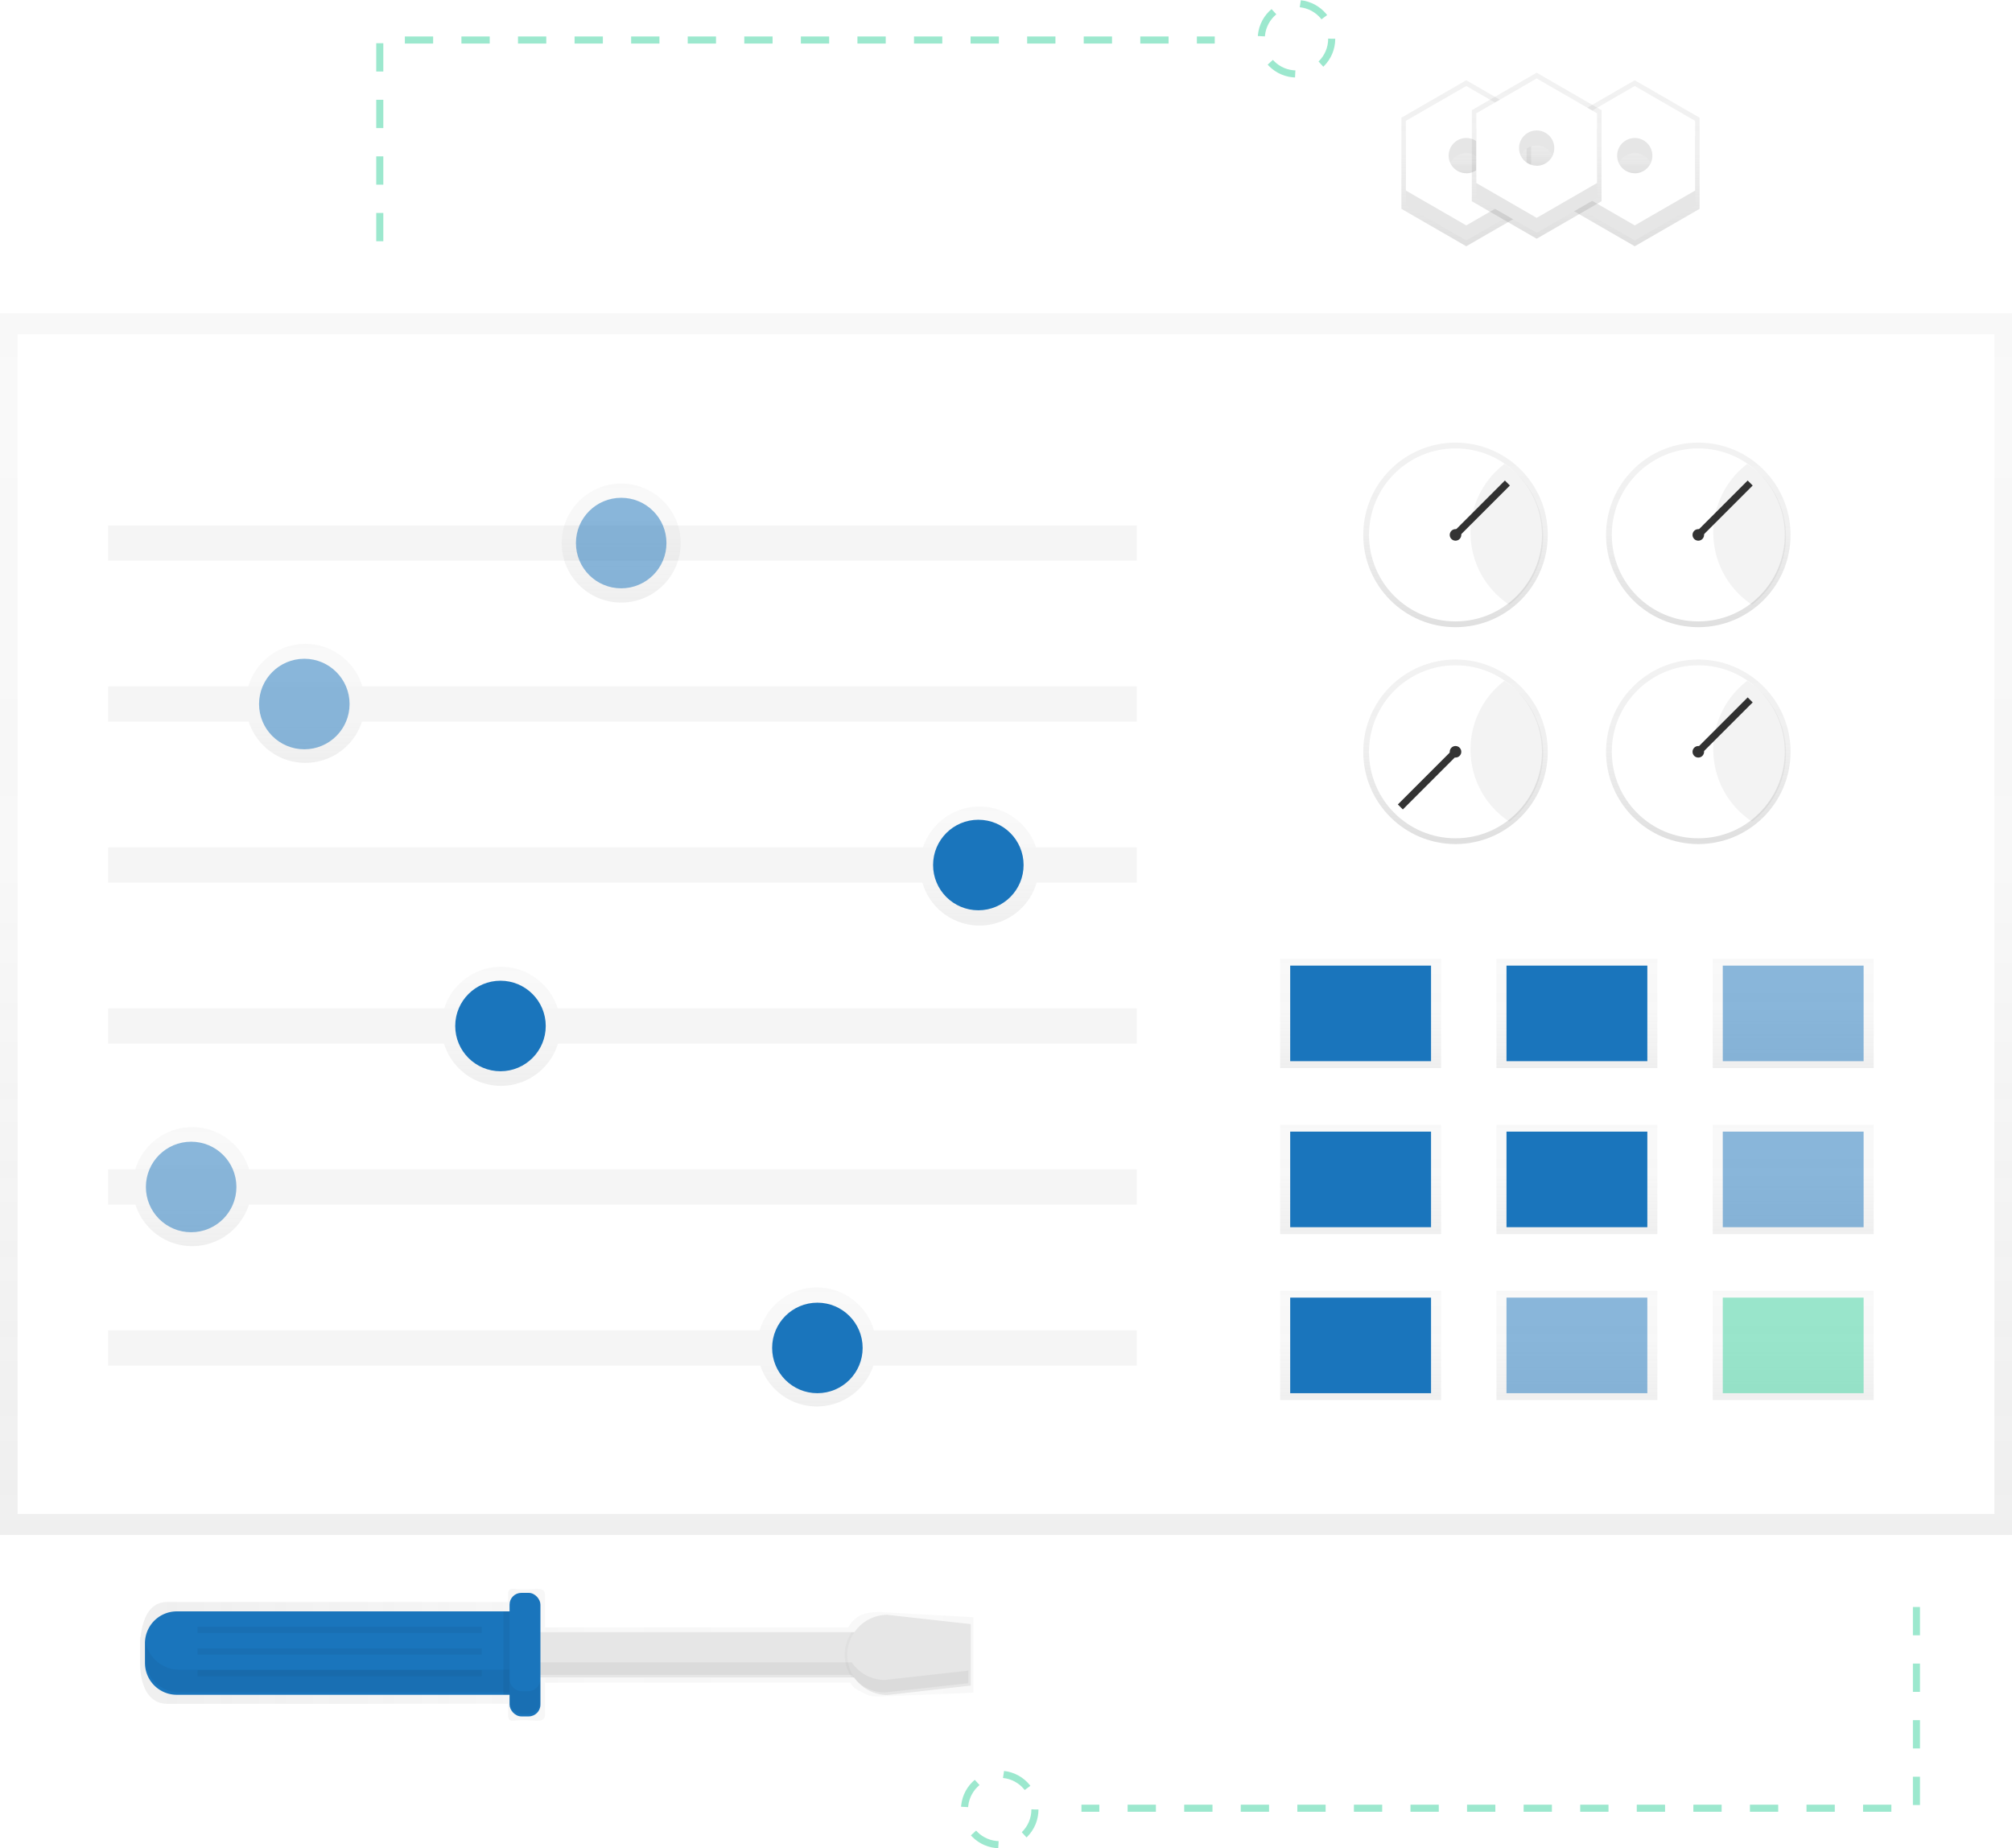 <svg id="9e4787ba-e528-4d3f-a0d4-d0ed05e36a23" data-name="Layer 1" xmlns="http://www.w3.org/2000/svg" xmlns:xlink="http://www.w3.org/1999/xlink" width="853.55" height="784" viewBox="0 0 853.55 784"><defs><linearGradient id="9104918b-1b06-4aab-a9e3-ee1f1e968603" x1="426.78" y1="651.11" x2="426.78" y2="132.89" gradientUnits="userSpaceOnUse"><stop offset="0" stop-color="gray" stop-opacity="0.25"/><stop offset="0.54" stop-color="gray" stop-opacity="0.12"/><stop offset="1" stop-color="gray" stop-opacity="0.1"/></linearGradient><linearGradient id="e1516523-3b43-4cdf-a14c-9e7d8f64d469" x1="263.53" y1="255.6" x2="263.53" y2="205.12" xlink:href="#9104918b-1b06-4aab-a9e3-ee1f1e968603"/><linearGradient id="172acfff-28db-4bba-8b19-28ab723f14aa" x1="129.53" y1="323.6" x2="129.53" y2="273.12" xlink:href="#9104918b-1b06-4aab-a9e3-ee1f1e968603"/><linearGradient id="710a7686-1834-4650-96ef-eca9a3097048" x1="415.53" y1="392.6" x2="415.53" y2="342.12" xlink:href="#9104918b-1b06-4aab-a9e3-ee1f1e968603"/><linearGradient id="467b5878-0dea-464a-bb51-3930fc34683d" x1="212.53" y1="460.6" x2="212.53" y2="410.12" xlink:href="#9104918b-1b06-4aab-a9e3-ee1f1e968603"/><linearGradient id="f3a96d16-3b8a-4da5-a01c-559b0392e5cd" x1="81.53" y1="528.6" x2="81.53" y2="478.12" xlink:href="#9104918b-1b06-4aab-a9e3-ee1f1e968603"/><linearGradient id="f3e8d191-6d5b-4396-bf55-b83403b8f5fa" x1="346.53" y1="596.6" x2="346.53" y2="546.12" xlink:href="#9104918b-1b06-4aab-a9e3-ee1f1e968603"/><linearGradient id="69a4cfba-e384-4108-97de-a317d87fd5ab" x1="577.21" y1="453.04" x2="577.21" y2="406.71" xlink:href="#9104918b-1b06-4aab-a9e3-ee1f1e968603"/><linearGradient id="7cbd4807-f193-4eb9-a64e-7dbda1a497ee" x1="668.97" y1="453.04" x2="668.97" y2="406.71" xlink:href="#9104918b-1b06-4aab-a9e3-ee1f1e968603"/><linearGradient id="a49cd629-9a0f-4f51-970c-17e3b791923d" x1="760.73" y1="453.04" x2="760.73" y2="406.71" xlink:href="#9104918b-1b06-4aab-a9e3-ee1f1e968603"/><linearGradient id="0df78842-62cc-4e1a-b4eb-7165b67c75da" x1="577.21" y1="523.46" x2="577.21" y2="477.13" xlink:href="#9104918b-1b06-4aab-a9e3-ee1f1e968603"/><linearGradient id="f59bf9a0-9823-413e-b7a2-7f328843f480" x1="668.97" y1="523.46" x2="668.97" y2="477.13" xlink:href="#9104918b-1b06-4aab-a9e3-ee1f1e968603"/><linearGradient id="c8b3a002-36c4-4228-a025-9f67aff1870b" x1="760.73" y1="523.46" x2="760.73" y2="477.13" xlink:href="#9104918b-1b06-4aab-a9e3-ee1f1e968603"/><linearGradient id="28c6655a-8735-4d27-b646-32b8de137fc7" x1="577.21" y1="593.88" x2="577.21" y2="547.54" xlink:href="#9104918b-1b06-4aab-a9e3-ee1f1e968603"/><linearGradient id="c3dcab84-3569-499b-8256-0d506ac4c7e6" x1="668.97" y1="593.88" x2="668.97" y2="547.54" xlink:href="#9104918b-1b06-4aab-a9e3-ee1f1e968603"/><linearGradient id="703ca5f3-7ed9-4e5d-a2ac-72005f7ae931" x1="760.73" y1="593.88" x2="760.73" y2="547.54" xlink:href="#9104918b-1b06-4aab-a9e3-ee1f1e968603"/><linearGradient id="ebe75104-ae08-4ff4-9003-91cc9510fb18" x1="232.64" y1="759.95" x2="586.13" y2="759.95" xlink:href="#9104918b-1b06-4aab-a9e3-ee1f1e968603"/><linearGradient id="386a826f-9f90-4b2b-8140-01eb83574438" x1="693.51" y1="104.46" x2="693.51" y2="34.04" xlink:href="#9104918b-1b06-4aab-a9e3-ee1f1e968603"/><linearGradient id="c1c88e78-336c-46a6-bde5-02caf2c06013" x1="866.73" y1="131.87" x2="866.73" y2="122.63" xlink:href="#9104918b-1b06-4aab-a9e3-ee1f1e968603"/><linearGradient id="b26a0830-028c-4b48-af03-e7caa22430c5" x1="622.03" y1="104.46" x2="622.03" y2="34.04" xlink:href="#9104918b-1b06-4aab-a9e3-ee1f1e968603"/><linearGradient id="25731e38-86a6-4815-b74c-72c61c3d16c8" x1="795.25" y1="131.87" x2="795.25" y2="122.63" xlink:href="#9104918b-1b06-4aab-a9e3-ee1f1e968603"/><linearGradient id="e23ff1eb-1730-4897-8569-9a524a71230b" x1="651.9" y1="101.26" x2="651.9" y2="30.84" xlink:href="#9104918b-1b06-4aab-a9e3-ee1f1e968603"/><linearGradient id="08e08e9d-34a7-409e-af66-513673e6be83" x1="825.12" y1="128.67" x2="825.12" y2="119.43" xlink:href="#9104918b-1b06-4aab-a9e3-ee1f1e968603"/><linearGradient id="5d869035-dc1d-4f8e-b1f3-2666532ef759" x1="617.47" y1="266.04" x2="617.47" y2="187.77" xlink:href="#9104918b-1b06-4aab-a9e3-ee1f1e968603"/><linearGradient id="82347b06-c024-4a9e-a6c3-538f6800d300" x1="720.47" y1="266.04" x2="720.47" y2="187.77" xlink:href="#9104918b-1b06-4aab-a9e3-ee1f1e968603"/><linearGradient id="ad6e7ba4-d5b5-43e5-baf4-e6e575086bfd" x1="617.47" y1="358.04" x2="617.47" y2="279.77" xlink:href="#9104918b-1b06-4aab-a9e3-ee1f1e968603"/><linearGradient id="810b9c3d-2f35-42cb-bc28-0e7919250191" x1="720.47" y1="358.04" x2="720.47" y2="279.77" xlink:href="#9104918b-1b06-4aab-a9e3-ee1f1e968603"/></defs><title>control panel1</title><rect y="132.89" width="853.55" height="518.22" opacity="0.5" fill="url(#9104918b-1b06-4aab-a9e3-ee1f1e968603)"/><rect x="7.47" y="141.8" width="838.61" height="500.39" fill="#fff"/><rect x="45.88" y="222.89" width="436.38" height="14.94" fill="#f5f5f5"/><circle cx="263.53" cy="230.36" r="25.24" opacity="0.5" fill="url(#e1516523-3b43-4cdf-a14c-9e7d8f64d469)"/><circle cx="129.53" cy="298.36" r="25.24" opacity="0.5" fill="url(#172acfff-28db-4bba-8b19-28ab723f14aa)"/><circle cx="415.53" cy="367.36" r="25.24" opacity="0.5" fill="url(#710a7686-1834-4650-96ef-eca9a3097048)"/><circle cx="212.53" cy="435.36" r="25.24" opacity="0.5" fill="url(#467b5878-0dea-464a-bb51-3930fc34683d)"/><circle cx="81.53" cy="503.36" r="25.24" opacity="0.5" fill="url(#f3a96d16-3b8a-4da5-a01c-559b0392e5cd)"/><circle cx="346.53" cy="571.36" r="25.24" opacity="0.5" fill="url(#f3e8d191-6d5b-4396-bf55-b83403b8f5fa)"/><circle cx="263.53" cy="230.36" r="19.2" fill="#1A75BC" opacity="0.5"/><rect x="45.88" y="291.17" width="436.38" height="14.94" fill="#f5f5f5"/><circle cx="129.1" cy="298.64" r="19.2" fill="#1A75BC" opacity="0.5"/><rect x="45.88" y="359.46" width="436.38" height="14.94" fill="#f5f5f5"/><circle cx="415.04" cy="366.93" r="19.2" fill="#1A75BC"/><rect x="45.88" y="427.74" width="436.38" height="14.94" fill="#f5f5f5"/><circle cx="212.32" cy="435.21" r="19.2" fill="#1A75BC"/><rect x="45.88" y="496.03" width="436.38" height="14.94" fill="#f5f5f5"/><circle cx="81.09" cy="503.5" r="19.2" fill="#1A75BC" opacity="0.5"/><rect x="45.88" y="564.31" width="436.38" height="14.94" fill="#f5f5f5"/><circle cx="346.76" cy="571.78" r="19.2" fill="#1A75BC"/><rect x="543.07" y="406.71" width="68.28" height="46.34" opacity="0.5" fill="url(#69a4cfba-e384-4108-97de-a317d87fd5ab)"/><rect x="634.83" y="406.71" width="68.28" height="46.34" opacity="0.5" fill="url(#7cbd4807-f193-4eb9-a64e-7dbda1a497ee)"/><rect x="726.59" y="406.71" width="68.28" height="46.34" opacity="0.5" fill="url(#a49cd629-9a0f-4f51-970c-17e3b791923d)"/><rect x="543.07" y="477.13" width="68.28" height="46.34" opacity="0.5" fill="url(#0df78842-62cc-4e1a-b4eb-7165b67c75da)"/><rect x="634.83" y="477.13" width="68.28" height="46.34" opacity="0.5" fill="url(#f59bf9a0-9823-413e-b7a2-7f328843f480)"/><rect x="726.59" y="477.13" width="68.28" height="46.34" opacity="0.5" fill="url(#c8b3a002-36c4-4228-a025-9f67aff1870b)"/><rect x="543.07" y="547.54" width="68.28" height="46.34" opacity="0.5" fill="url(#28c6655a-8735-4d27-b646-32b8de137fc7)"/><rect x="634.83" y="547.54" width="68.28" height="46.34" opacity="0.5" fill="url(#c3dcab84-3569-499b-8256-0d506ac4c7e6)"/><rect x="726.59" y="547.54" width="68.28" height="46.34" opacity="0.5" fill="url(#703ca5f3-7ed9-4e5d-a2ac-72005f7ae931)"/><rect x="547.34" y="409.6" width="59.75" height="40.54" fill="#1A75BC"/><rect x="639.1" y="409.6" width="59.75" height="40.54" fill="#1A75BC"/><rect x="730.85" y="409.6" width="59.75" height="40.54" fill="#1A75BC" opacity="0.5"/><rect x="547.34" y="480.02" width="59.75" height="40.54" fill="#1A75BC"/><rect x="639.1" y="480.02" width="59.75" height="40.54" fill="#1A75BC"/><rect x="730.85" y="480.02" width="59.75" height="40.54" fill="#1A75BC" opacity="0.5"/><rect x="547.34" y="550.44" width="59.75" height="40.54" fill="#1A75BC"/><rect x="639.1" y="550.44" width="59.75" height="40.54" fill="#1A75BC" opacity="0.5"/><rect x="730.85" y="550.44" width="59.75" height="40.54" fill="#3ad29f" opacity="0.5"/><path d="M546.65,741.81c-6,0-10.45,1-13.61,6.5H404.4V734.45c0-3.6-4.6-2.25-7.63-2.25h-2.51c-3,0-5.5-1.35-5.5,2.25v3.09H244.28c-7.48,0-10.45,6.56-11.47,15.09,0-.22-.06-.43-.08-.65-.05.61-.08,1.23-.08,1.85v9.33c0,9.72,3.44,17.59,11.64,17.59H388.77v4.69c0,3.6,2.46,2.25,5.5,2.25h2.51c3,0,7.63,1.35,7.63-2.25V771.76H533.84a20,20,0,0,0,1.94,2.44c5.54,2.81,5.62,3.43,10.69,3.43l39.66-1.6V744Z" transform="translate(-173.22 -58)" opacity="0.5" fill="url(#ebe75104-ae08-4ff4-9003-91cc9510fb18)"/><rect x="166.44" y="692.34" width="198.45" height="19.2" fill="#e6e6e6"/><path d="M531.58,759.95h0a17,17,0,0,0,3,9.6h2.5v-19.2h-2.5A17,17,0,0,0,531.58,759.95Z" transform="translate(-173.22 -58)" opacity="0.03"/><path d="M585.06,773,549.68,777a17,17,0,0,1-17-17h0a17,17,0,0,1,17-17l35.38,3.93Z" transform="translate(-173.22 -58)" fill="#e6e6e6"/><path d="M534.55,763.15h-196v5.33h196a17,17,0,0,0,14.07,7.43L584,772v-5.33l-35.38,3.93A17,17,0,0,1,534.55,763.15Z" transform="translate(-173.22 -58)" opacity="0.05"/><path d="M75,683.53H218.79a0,0,0,0,1,0,0v35.38a0,0,0,0,1,0,0H75a13.5,13.5,0,0,1-13.5-13.5V697A13.5,13.5,0,0,1,75,683.53Z" fill="#1A75BC"/><rect x="216.17" y="675.67" width="13.1" height="52.41" rx="5" ry="5" fill="#1A75BC"/><rect x="213.55" y="683.53" width="2.62" height="35.38" opacity="0.05"/><rect x="83.82" y="690.08" width="120.55" height="2.62" opacity="0.05"/><rect x="83.82" y="699.25" width="120.55" height="2.62" opacity="0.05"/><rect x="83.82" y="708.43" width="120.55" height="2.62" opacity="0.05"/><path d="M397.16,775.41h-2.43a5.33,5.33,0,0,1-5.33-5.33v-3.84H249.17a14.4,14.4,0,0,1-14.32-12.89,14.56,14.56,0,0,0-.08,1.52v6.57a14.4,14.4,0,0,0,14.4,14.4H389.39v3.84a5.33,5.33,0,0,0,5.33,5.33h2.43a5.33,5.33,0,0,0,5.33-5.33v-9.6A5.33,5.33,0,0,1,397.16,775.41Z" transform="translate(-173.22 -58)" opacity="0.05"/><polygon points="693.51 34.04 666 49.93 666 56.8 666 81.7 666 88.58 693.51 104.46 721.02 88.58 721.02 81.7 721.02 56.8 721.02 49.93 693.51 34.04" fill="url(#386a826f-9f90-4b2b-8140-01eb83574438)"/><path d="M866.73,131.87a8.08,8.08,0,0,1-7.3-4.62,8.08,8.08,0,0,1,14.6,0A8.08,8.08,0,0,1,866.73,131.87Z" transform="translate(-173.22 -58)" opacity="0.5" fill="url(#c1c88e78-336c-46a6-bde5-02caf2c06013)"/><path d="M866.73,100.88l-25.61,14.78v29.57L866.73,160l25.61-14.78V115.67Zm0,37a7.47,7.47,0,1,1,7.47-7.47A7.47,7.47,0,0,1,866.73,137.92Z" transform="translate(-173.22 -58)" fill="#e6e6e6"/><path d="M866.73,94.48l-25.61,14.78v29.57l25.61,14.78,25.61-14.78V109.27Zm0,37A7.47,7.47,0,1,1,874.2,124,7.47,7.47,0,0,1,866.73,131.52Z" transform="translate(-173.22 -58)" fill="#fff"/><polygon points="622.03 34.04 594.51 49.93 594.51 56.8 594.51 81.7 594.51 88.58 622.03 104.46 649.54 88.58 649.54 81.7 649.54 56.8 649.54 49.93 622.03 34.04" fill="url(#b26a0830-028c-4b48-af03-e7caa22430c5)"/><path d="M795.25,131.87a8.08,8.08,0,0,1-7.3-4.62,8.08,8.08,0,0,1,14.6,0A8.08,8.08,0,0,1,795.25,131.87Z" transform="translate(-173.22 -58)" opacity="0.5" fill="url(#25731e38-86a6-4815-b74c-72c61c3d16c8)"/><path d="M795.25,100.88l-25.61,14.78v29.57L795.25,160l25.61-14.78V115.67Zm0,37a7.47,7.47,0,1,1,7.47-7.47A7.47,7.47,0,0,1,795.25,137.92Z" transform="translate(-173.22 -58)" fill="#e6e6e6"/><path d="M795.25,94.48l-25.61,14.78v29.57l25.61,14.78,25.61-14.78V109.27Zm0,37a7.47,7.47,0,1,1,7.47-7.47A7.47,7.47,0,0,1,795.25,131.52Z" transform="translate(-173.22 -58)" fill="#fff"/><polygon points="651.9 30.84 624.39 46.73 624.39 53.6 624.39 78.5 624.39 85.37 651.9 101.26 679.41 85.37 679.41 78.5 679.41 53.6 679.41 46.73 651.9 30.84" fill="url(#e23ff1eb-1730-4897-8569-9a524a71230b)"/><path d="M825.12,128.67a8.08,8.08,0,0,1-7.3-4.62,8.08,8.08,0,0,1,14.6,0A8.08,8.08,0,0,1,825.12,128.67Z" transform="translate(-173.22 -58)" opacity="0.5" fill="url(#08e08e9d-34a7-409e-af66-513673e6be83)"/><path d="M825.12,97.68l-25.61,14.78V142l25.61,14.78L850.73,142V112.47Zm0,37a7.47,7.47,0,1,1,7.47-7.47A7.47,7.47,0,0,1,825.12,134.72Z" transform="translate(-173.22 -58)" fill="#e6e6e6"/><path d="M825.12,91.28l-25.61,14.78v29.57l25.61,14.78,25.61-14.78V106.07Zm0,37a7.47,7.47,0,1,1,7.47-7.47A7.47,7.47,0,0,1,825.12,128.32Z" transform="translate(-173.22 -58)" fill="#fff"/><polyline points="161.11 102.33 161.11 16.97 515.33 16.97" fill="none" stroke="#3ad29f" stroke-miterlimit="10" stroke-width="3" stroke-dasharray="12" opacity="0.5"/><circle cx="550.01" cy="16.44" r="14.94" fill="none" stroke="#3ad29f" stroke-miterlimit="10" stroke-width="3" stroke-dasharray="12" opacity="0.5"/><polyline points="813.01 681.67 813.01 767.03 458.78 767.03" fill="none" stroke="#3ad29f" stroke-miterlimit="10" stroke-width="3" stroke-dasharray="12" opacity="0.5"/><circle cx="424.11" cy="767.56" r="14.94" fill="none" stroke="#3ad29f" stroke-miterlimit="10" stroke-width="3" stroke-dasharray="12" opacity="0.5"/><circle cx="617.47" cy="226.9" r="39.14" fill="url(#5d869035-dc1d-4f8e-b1f3-2666532ef759)"/><circle cx="617.47" cy="226.9" r="36.69" fill="#fff"/><circle cx="617.47" cy="226.9" r="2.45" fill="#333"/><line x1="617.47" y1="226.9" x2="639.48" y2="204.89" fill="none" stroke="#333" stroke-miterlimit="10" stroke-width="3"/><path d="M797.05,283.92a36.65,36.65,0,0,0,16.44,30.59,36.68,36.68,0,0,0-2.05-59.71A36.62,36.62,0,0,0,797.05,283.92Z" transform="translate(-173.22 -58)" opacity="0.05"/><circle cx="720.47" cy="226.9" r="39.14" fill="url(#82347b06-c024-4a9e-a6c3-538f6800d300)"/><circle cx="720.47" cy="226.9" r="36.69" fill="#fff"/><circle cx="720.47" cy="226.9" r="2.45" fill="#333"/><line x1="720.47" y1="226.9" x2="742.48" y2="204.89" fill="none" stroke="#333" stroke-miterlimit="10" stroke-width="3"/><path d="M900.05,283.92a36.65,36.65,0,0,0,16.44,30.59,36.68,36.68,0,0,0-2.05-59.71A36.62,36.62,0,0,0,900.05,283.92Z" transform="translate(-173.22 -58)" opacity="0.05"/><circle cx="617.47" cy="318.9" r="39.14" fill="url(#ad6e7ba4-d5b5-43e5-baf4-e6e575086bfd)"/><circle cx="617.47" cy="318.9" r="36.69" fill="#fff"/><circle cx="617.47" cy="318.9" r="2.45" fill="#333"/><line x1="617.47" y1="318.9" x2="594.07" y2="342.3" fill="none" stroke="#333" stroke-miterlimit="10" stroke-width="3"/><path d="M797.05,375.92a36.65,36.65,0,0,0,16.44,30.59,36.68,36.68,0,0,0-2.05-59.71A36.62,36.62,0,0,0,797.05,375.92Z" transform="translate(-173.22 -58)" opacity="0.05"/><circle cx="720.47" cy="318.9" r="39.14" fill="url(#810b9c3d-2f35-42cb-bc28-0e7919250191)"/><circle cx="720.47" cy="318.9" r="36.69" fill="#fff"/><circle cx="720.47" cy="318.9" r="2.45" fill="#333"/><line x1="720.47" y1="318.9" x2="742.48" y2="296.89" fill="none" stroke="#333" stroke-miterlimit="10" stroke-width="3"/><path d="M900.05,375.92a36.65,36.65,0,0,0,16.44,30.59,36.68,36.68,0,0,0-2.05-59.71A36.62,36.62,0,0,0,900.05,375.92Z" transform="translate(-173.22 -58)" opacity="0.05"/></svg>